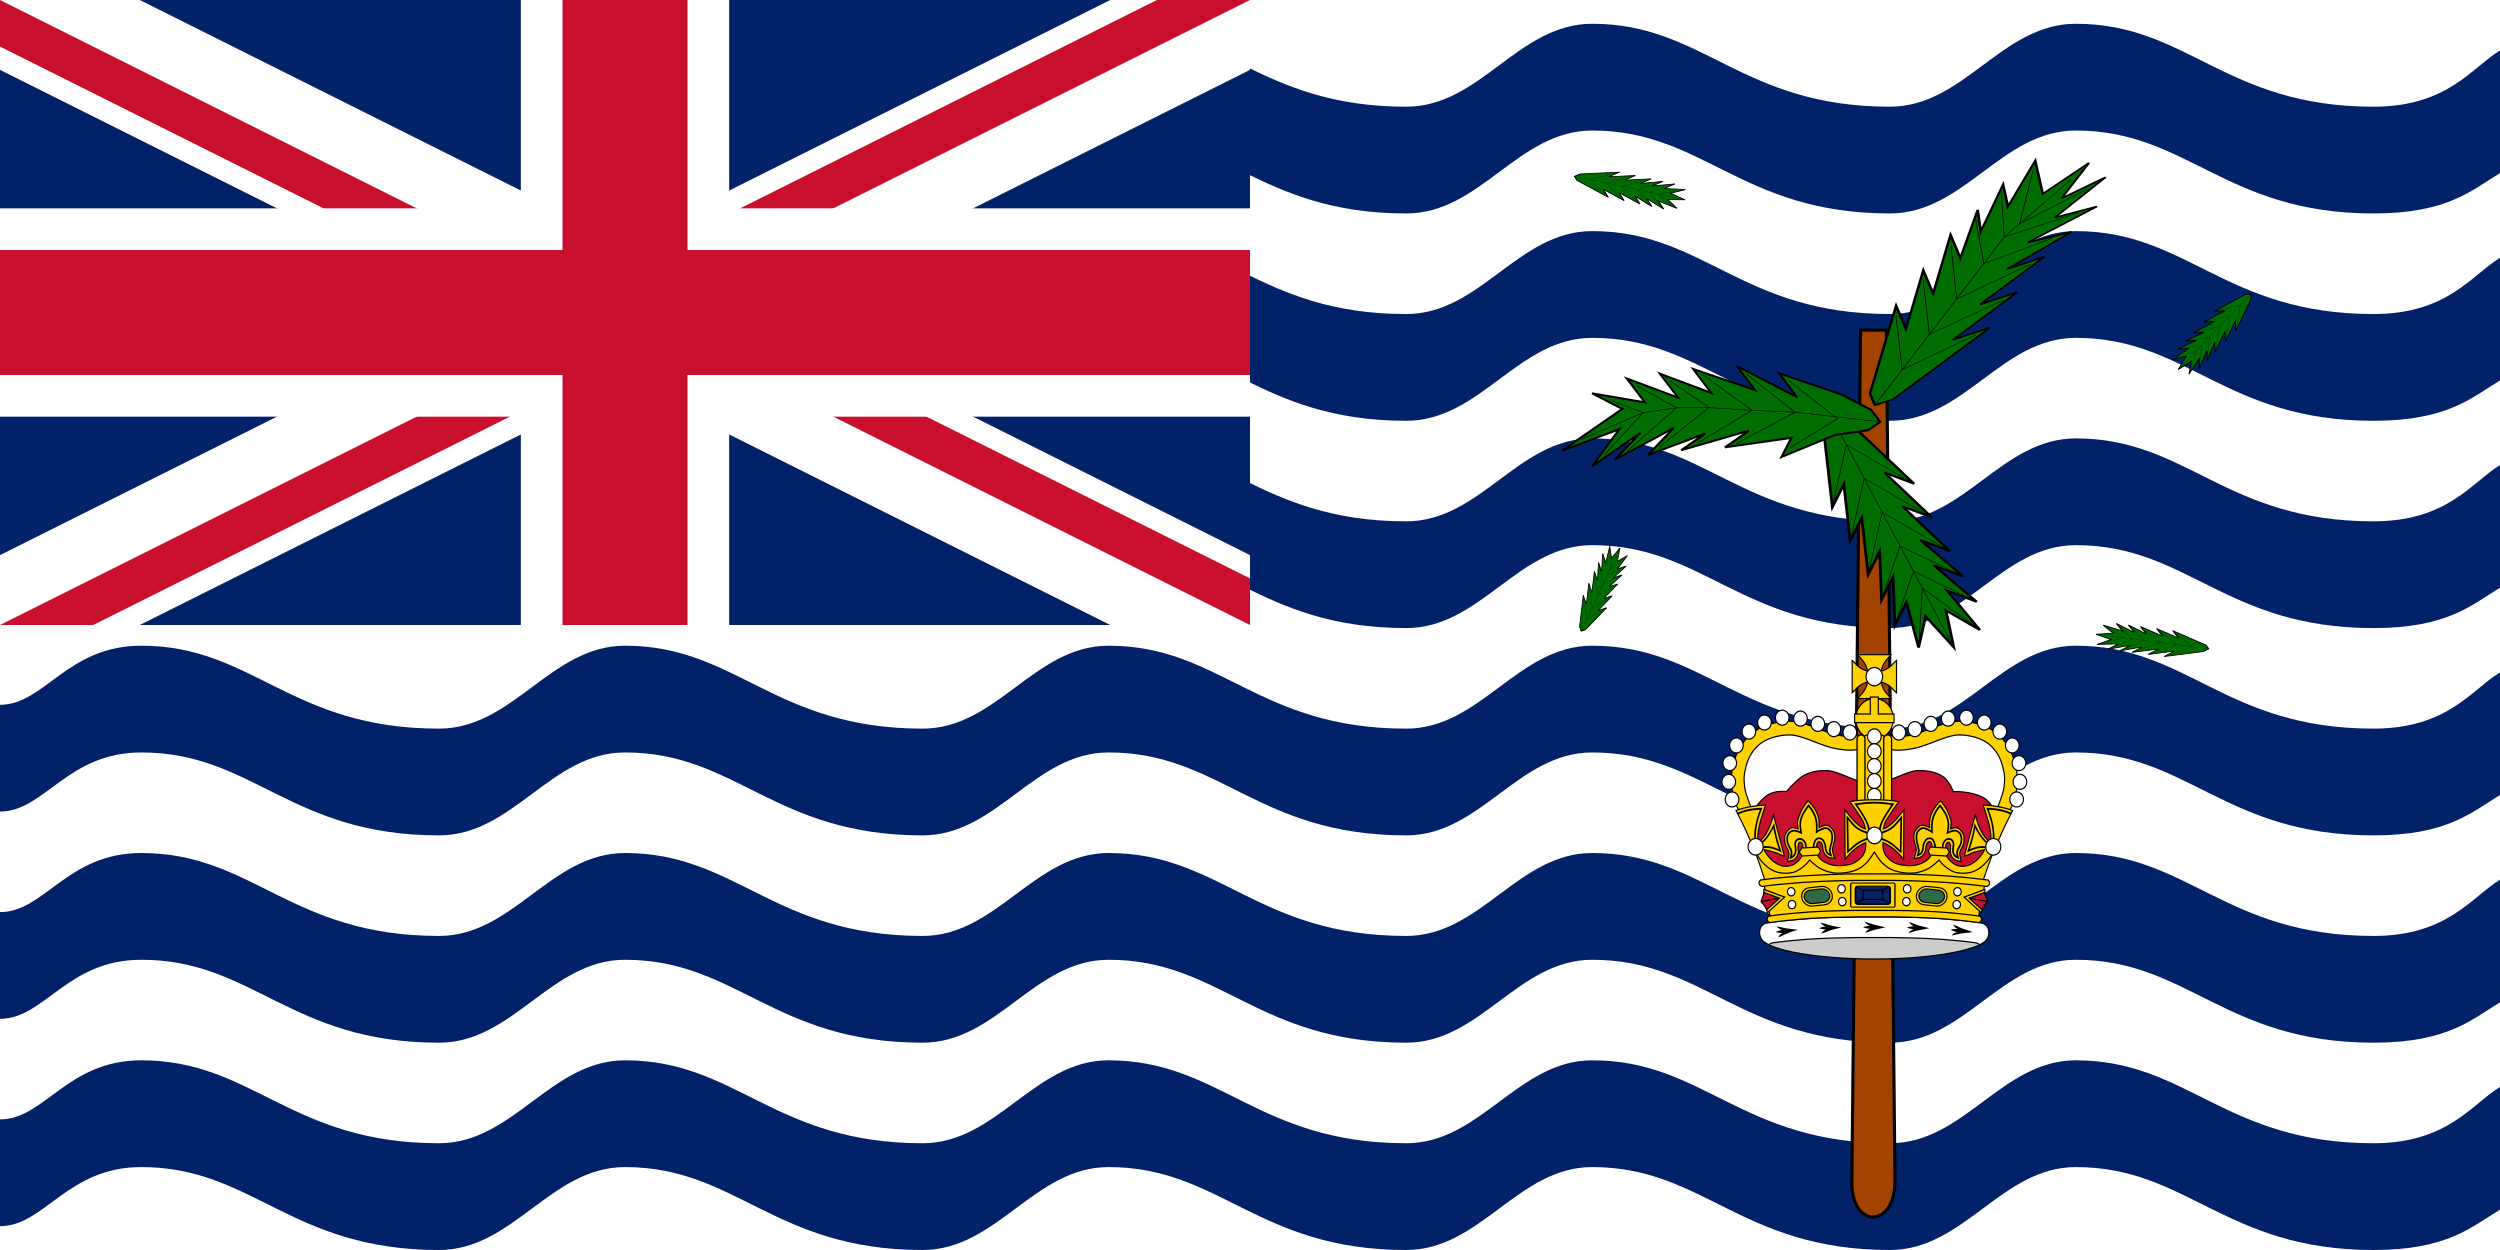 <svg xmlns="http://www.w3.org/2000/svg" xmlns:xlink="http://www.w3.org/1999/xlink" viewBox="0 0 600 300" xmlns:v="https://vecta.io/nano"><style><![CDATA[.B{stroke:#000}.C{fill:none}.D{fill:#fed100}.E{stroke-width:1.177}.F{fill:#fff}.G{fill-rule:evenodd}.H{fill:#012169}.I{stroke-width:2.66}.J{stroke-width:1.428}.K{stroke-width:1.361}.L{fill:#006d00}.M{fill:#c8102e}.N{stroke-width:1.176}.O{stroke-width:1.154}]]></style><clipPath id="A"><path d="M0 0v75h350v75h-50zm300 0H150v200H0v-50z"/></clipPath><clipPath id="B"><path d="M0 0h300v150H0z"/></clipPath><path d="M0 0h600v300H0z" class="F"/><path id="C" d="m600 260.88c-6.723 4.045-12.499 13.498-30.36 13.498-35.711 0-44.641-19.902-71.427-19.902-17.856 0-26.785 19.902-44.641 19.902-35.715 0-44.643-19.902-71.429-19.902-17.857 0-26.786 19.902-44.643 19.902-35.714 0-44.643-19.902-71.428-19.902-17.858 0-26.786 19.902-44.643 19.902-35.714 0-44.643-19.902-71.429-19.902-17.858 0-26.786 19.902-44.643 19.902-35.714 0-44.643-19.902-71.428-19.902-17.858 0-23.215 14.182-33.929 14.182v25.621c10.714 0 16.071-14.181 33.929-14.181 26.785 0 35.714 19.901 71.428 19.901 17.857 0 26.785-19.901 44.643-19.901 26.785 0 35.715 19.901 71.429 19.901 17.857 0 26.785-19.901 44.643-19.901 26.785 0 35.714 19.901 71.428 19.901 17.857 0 26.786-19.901 44.643-19.901 26.786 0 35.714 19.901 71.429 19.901 17.856 0 26.785-19.901 44.641-19.901 26.786 0 35.716 19.901 71.427 19.901 17.861 0 23.637-5.64 30.36-9.684z" class="H"/><use xlink:href="#C" y="-49.753"/><use xlink:href="#C" y="-99.507"/><use xlink:href="#C" y="-149.26"/><use xlink:href="#C" y="-199.01"/><use xlink:href="#C" y="-248.77"/><path d="M0 0h290v152H0z" class="F"/><g clip-path="url(#B)"><path d="M0 0h300v150H0z" class="H"/><path d="M0 0l300 150m0-150L0 150" stroke="#fff" stroke-width="30"/><path d="M0 0l300 150m0-150L0 150" clip-path="url(#A)" stroke="#c8102e" stroke-width="20"/><path d="M150 0v200M0 75h350" stroke="#fff" stroke-width="50"/><path d="M150 0v200M0 75h350" stroke="#c8102e" stroke-width="30"/></g><path d="M446.52 79.222l-2.069 204.16c-.28 11.585 10.345 11.631 10.345 0l-2.069-204.16z" fill="#a24300" stroke-width=".75" class="B"/><g transform="matrix(.439 0 0 .377 122.2 25.058)"><g transform="matrix(-.315 .105 -.138 -.303 1021.764 459.828)" id="D" class="B C"><path d="m496.06 549.21 17.717 70.866 35.433-53.15-17.717 88.583 35.433-35.433-35.433 88.582 35.433-35.433-35.433 88.583 35.433-35.433-35.433 106.3 35.433-35.433-35.433 106.3 35.433-35.433-35.433 106.3-17.716 53.151-17.717 17.72-17.717-17.72-17.716-53.151-35.433-106.3 35.433 35.433-35.433-106.3 35.433 35.433-35.433-106.3 35.433 35.433-35.433-88.583 35.433 35.433-35.433-88.582 35.433 35.433-17.717-88.583 35.433 53.15z" stroke-width="4.453" class="L"/><path d="M496.06 549.21v496.07M425.2 868.11l70.866 106.3 70.866-106.3"/><path d="M425.2 797.24l70.866 106.3 70.866-106.3M425.2 726.38l70.866 106.3 70.866-106.3M425.2 673.23l70.866 88.583 70.866-88.583M425.2 620.08l70.866 88.582 70.866-88.582M442.91 566.93l53.15 106.3 53.15-106.3"/></g><use transform="matrix(.236 -.282 .295 .228 354.57 204.65)" xlink:href="#D"/><use transform="matrix(.152 .335 -.333 .167 907.54 -153.47)" xlink:href="#D"/><use transform="matrix(-.209 .302 -.315 -.199 1141.4 167.58)" xlink:href="#D"/><use transform="matrix(-.208 -.258 .236 -.235 689.99 567.28)" xlink:href="#D"/><g transform="matrix(-.362 -.099 -.21 .318 1145.751 -91.826)" id="E" class="B C"><path d="m460.63 549.21 28.643 70.866 42.223-53.15-10.184 88.583 27.9-35.433-17.716 88.582 25.249-35.433-25.249 88.583 35.433-35.433-35.433 106.3 35.433-35.433-35.433 106.3 35.433-35.433-35.433 106.3-17.716 53.151-17.717 17.72-17.717-17.72-17.716-53.151-35.433-106.3 35.433 35.433-35.433-106.3 35.433 35.433-35.433-106.3 35.433 35.433-45.617-88.583 45.617 35.433-53.15-88.582 42.966 35.433-25.25-88.583 35.433 53.15z" stroke-width="3.336" class="L"/><path d="M467.21 584.65l28.855 124.02v336.62M436.23 885.83l59.833 88.582 60.682-88.582"/><path d="M434.53 814.96l61.53 88.582 60.682-88.582M435.38 744.1l60.682 88.582 59.833-88.582M432.84 690.94l63.228 70.866 53.149-70.866M425.2 637.8l70.866 70.865 45.406-70.865M436.12 593.24l53.15 86.886 35.327-95.478"/></g><use transform="matrix(.361 .104 .013 .381 452.76 -239.27)" xlink:href="#E"/><g transform="matrix(.046 -.365 .326 .065 386 315.21)" class="B C"><path d="m354.33 531.5 88.583 88.583 17.716-53.149v88.582l35.433-35.433-17.716 88.583 35.432-35.434-17.716 88.584 35.433-35.433-17.716 106.3 35.433-35.433-35.433 106.3 35.433-35.433-17.717 106.3-17.716 53.151-17.717 17.72-17.717-17.72-17.716-53.151-53.15-82.294 35.434 11.429-35.433-106.3 35.433 35.433-53.15-106.3 35.433 35.433-53.15-88.584 53.15 35.434-70.866-88.583 53.149 35.433-70.866-70.866 70.866 35.433z" stroke-width="3.523" class="L"/><path d="m378.96 560.02 63.952 95.497 17.716 53.15 8.859 45.205 8.858 78.811 9.315 70.866 8.401 141.74"/><path d="M425.2 903.54l63.665 70.866 50.749-88.583M417.08 814.96l70.579 88.583 50.75-88.583M407.48 752.44l70.867 80.235 45.948-88.583M372.05 637.8l88.583 70.866 25.831-70.866M360.62 602.36l82.296 53.149 10.515-53.149m-63.671 88.58l81.095 70.866 33.946-70.866"/></g></g><path d="M451.75 194.52h28.445s1.872-4.25 2.082-6.132c.253-2.261.245-2.987-.277-5.07-.541-2.158-1.327-3.641-2.679-5.083-1.275-1.36-3.071-2.202-4.911-2.661-1.641-.41-3.495-.585-4.934-.265-2.734.607-4.51 1.568-7.482 2.579-2.144.729-3.782.979-5.95 1.111-1.326.081-2.859-.275-4.295-.605zm-4.24 0h-28.446s-1.871-4.25-2.082-6.132c-.253-2.261-.245-2.987.277-5.07.541-2.158 1.327-3.641 2.679-5.083 1.275-1.36 3.071-2.202 4.911-2.661 1.641-.41 3.495-.585 4.934-.265 2.734.607 4.51 1.568 7.482 2.579 2.144.729 3.782.979 5.95 1.111 1.326.081 2.858-.275 4.295-.605z" opacity=".995" class="F"/><g transform="matrix(.448 0 0 .482 46.628 -169.53)"><use xlink:href="#G" class="F"/><path d="M906.03 813.442l-6.238-1.311-4.855-1.489c.461.744 1.134 1.489 2.764 2.056-1.311-.035-3.048.461-3.686.744.638.248 2.446.744 3.757.709-1.595.567-2.197 1.311-2.552 2.056l4.43-1.382 6.379-1.382zm-23.6.1c-2.233-.284-4.288-.673-6.238-1.134l-4.891-1.347c.425.744 1.134 1.453 2.8 1.985-1.347 0-3.048.567-3.65.851.638.248 2.445.673 3.757.602-1.559.602-2.162 1.382-2.516 2.126l4.395-1.524c1.985-.602 4.076-1.099 6.344-1.559zm-23.3 1.14l-6.344-.709-4.962-.992c.496.709 1.241 1.382 2.942 1.772-1.311.106-2.977.78-3.58 1.099.673.177 2.481.496 3.792.354-1.524.709-2.056 1.524-2.339 2.304l4.288-1.843a53.18 53.18 0 0 1 6.202-1.985zm70.4-.78l-6.273 1.134c-1.737.39-3.367.851-4.891 1.382.461-.744 1.134-1.489 2.8-1.985-1.311-.035-3.048-.567-3.65-.851.638-.248 2.445-.673 3.757-.638-1.56-.602-2.162-1.347-2.481-2.126l4.395 1.559 6.344 1.524zm23.3 1.95l-6.309.673-4.997 1.028c.532-.709 1.276-1.382 2.977-1.772-1.347-.106-3.013-.78-3.615-1.099.673-.213 2.481-.532 3.828-.354-1.524-.709-2.091-1.524-2.375-2.304l4.288 1.843 6.202 1.985z"/><path d="M900.03 818.542c-36.079 0-57.947 2.091-56.139 3.686 12.653 5.281 37.568 6.982 56.139 7.017 18.536-.035 43.451-1.737 56.104-7.017 1.807-1.595-20.06-3.686-56.104-3.686z" fill="#ccc"/><g stroke-width=".616" class="B C"><path d="M956.03 822.332c.319-.851-1.099-1.099-2.587-1.276-5.777-.744-12.192-1.24-17.898-1.666-8.931-.567-17.933-.744-26.935-.851h-17.26c-9.002.106-18.004.284-26.935.851-5.706.425-12.121.921-17.898 1.666-1.488.177-2.906.425-2.587 1.276"/><use xlink:href="#G"/></g><g transform="matrix(.524 0 0 .524 734.5 554.88)"><use xlink:href="#H" class="G M"/><use xlink:href="#H" class="B C E"/><g transform="matrix(-1 0 0 1 777.847 85.977)"><use xlink:href="#I" class="D"/><g class="B E"><use xlink:href="#I" class="C"/><g class="F"><use xlink:href="#J"/><use xlink:href="#J" x="-3.36" y="-16.7"/><use xlink:href="#J" x="-2.35" y="-34.5"/><use xlink:href="#J" x="4.47" y="-51.3"/><use xlink:href="#J" x="17.21" y="-64.5"/><use xlink:href="#J" x="33.12" y="-73.1"/><use xlink:href="#J" x="51.31" y="-77.7"/><use xlink:href="#J" x="69.96" y="-76.8"/><use xlink:href="#J" x="120.44" y="-63.6"/><use xlink:href="#J" x="87.7" y="-71.8"/><use xlink:href="#J" x="104.07" y="-66.8"/></g></g></g><use xlink:href="#K" class="D"/><g class="B"><g class="E"><use xlink:href="#K" class="C"/><g class="F"><use xlink:href="#J" x="-146.053" y="85.977"/><use xlink:href="#J" x="-149.413" y="69.277"/><use xlink:href="#J" x="-148.403" y="51.477"/><use xlink:href="#J" x="-141.583" y="34.677"/><use xlink:href="#J" x="-128.843" y="21.477"/><use xlink:href="#J" x="-112.933" y="12.877"/><use xlink:href="#J" x="-94.743" y="8.277"/><use xlink:href="#J" x="-76.093" y="9.177"/><use xlink:href="#J" x="-25.613" y="22.377"/><use xlink:href="#J" x="-58.353" y="14.177"/><use xlink:href="#J" x="-41.983" y="19.177"/></g></g><g class="N"><path d="M298.862 276.065c1.896-2.401 4.161-4.184 5.997-6.625 1.929-2.564 3.4-5.805 4.157-9.079-3.353.836-6.594 2.308-9.158 4.236-2.441 1.836-4.224 4.101-6.625 5.997v-30.747c2.401 1.896 4.184 4.161 6.625 5.997 2.564 1.929 5.805 3.4 9.158 4.236-.756-3.273-2.228-6.514-4.157-9.079-1.836-2.441-4.101-4.224-5.997-6.625h34.064c-1.896 2.401-4.161 4.184-5.997 6.625-1.929 2.564-3.4 5.805-4.157 9.079 3.353-.836 6.594-2.308 9.158-4.236 2.441-1.836 4.224-4.101 6.625-5.997v30.747c-2.401-1.896-4.184-4.161-6.625-5.997-2.564-1.929-5.805-3.4-9.158-4.236.756 3.273 2.228 6.514 4.157 9.079 1.836 2.441 4.101 4.224 5.997 6.625z" class="D"/><path d="M324.345 255.283c.03 3.087-1.574 5.952-4.199 7.504a8.33 8.33 0 0 1-8.494 0c-2.625-1.552-4.229-4.417-4.199-7.504-.03-3.087 1.574-5.952 4.199-7.504a8.33 8.33 0 0 1 8.494 0c2.625 1.552 4.229 4.417 4.199 7.504z" class="F"/></g></g><g transform="matrix(.943 0 0 .943 127.1 247.868)"><use xlink:href="#L" class="D"/><use xlink:href="#L" stroke-width="1.248" class="B C"/><path d="M195.84 28.438V45.5h-17.062v8.688h42.812V45.5h-17.094V28.438z" class="D"/><path d="M195.84 28.437v17.062h-17.062v8.688h42.812v-8.687h-17.094V28.437z" stroke-width="1.247" class="B C"/></g><rect x="303.236" y="310.536" width="25.322" height="71.72" ry="6.386" class="D G"/><rect x="303.236" y="310.536" width="25.322" height="71.72" ry="6.386" class="B C E"/><g transform="matrix(1.147 0 0 .907 44.376 -542.968)"><rect x="221.33" y="941.22" width="7.041" height="79.256" ry="3.8" class="D G"/><path d="M224.85 941.22c1.95 0 3.52 1.695 3.52 3.8v71.656c0 2.105-1.57 3.8-3.52 3.8s-3.52-1.695-3.52-3.8V945.02c0-2.105 1.57-3.8 3.52-3.8z" class="B C O"/></g><g transform="matrix(1.147 0 0 .907 49.626 -542.968)"><rect x="240.49" y="941.22" width="7.041" height="79.256" ry="3.8" class="D G"/><rect x="240.49" y="941.22" width="7.041" height="79.256" ry="3.8" class="B C O"/></g><g class="B E F"><use xlink:href="#J" x="-0.575" y="26.092"/><use xlink:href="#J" x="-0.575" y="40.192"/><use xlink:href="#J" x="-0.575" y="54.292"/><use xlink:href="#J" x="-0.575" y="68.492"/><use xlink:href="#J" x="-0.575" y="82.592"/></g><use xlink:href="#M" class="D"/><use xlink:href="#M" class="B C E"/><g class="D"><use xlink:href="#N"/><path d="M222.55 441.95c-10.867-.586-21.005-7.374-29.137-21.138-5.273-12.47-11.338-25.099-18.912-38.342 8.729-3.09 18.903-4.736 30.187-5.271-4.589 12.931-9.35 25.528-7.666 35.936 9.481-7.101 12.547-16.767 15.812-26.354l11.021 38.812c-6.689-1.173-3.132-2.555-20.698-5.885 3.52 6.637 11.578 14.832 20.462 15.639zm185.62-6.601c8.884-.807 16.942-9.002 20.462-15.639-17.566 3.33-14.009 4.712-20.698 5.885l11.021-38.812c3.265 9.587 6.331 19.253 15.812 26.354 1.684-10.409-3.077-23.006-7.666-35.936 11.284.535 21.457 2.181 30.187 5.271-7.574 13.242-13.639 25.871-18.912 38.342-8.132 13.764-18.27 20.552-29.137 21.138l-.208.383z"/><path d="M276.89 441.95c-5.477-.3-11.112-1.888-16.048-4.28-4.291-2.079-11.127-8.131-11.127-8.131-3.323 4.312-7.555 7.341-11.583 9.579-5.151 2.862-10.24 3.12-15.586 2.832l-.188 1.873 1.256-8.474c5.974.543 10.31-1.303 14.107-4.596 2.728-2.366 5.215-5.495 5.182-9.02l-.056-6.056c-.012-1.297-1.613-3.132-2.909-3.151-1.236-.017-1.578 1.988-1.908 3.179-.66 2.383.665 5.037 0 7.419-.734 2.626-2.141 4.699-4.451 6.147-1.924 1.206-6.571 1.484-6.571 1.484l1.484-5.723c1.047-4.037-2.872-7.171-3.815-11.234-.607-2.615-.941-5.54 0-8.054 1.019-2.72 3.079-5.368 5.723-6.571.965-.439 2.122-.499 3.179-.424 1.495.106 4.451 1.06 4.451 1.06s-.848-4.091-.636-6.571c.258-3.007 2.805-8.578 4.239-11.234 2.381-4.41 6.168-8.383 6.6-8.81.415.417 4.52 4.238 7.202 8.471 1.615 2.55 3.272 6.234 3.739 9.216.384 2.459.247 7.659.247 7.659s4.366-1.793 5.85-2.003c1.049-.149 2.208-.169 3.201.202 2.721 1.016 4.961 3.514 6.166 6.157 1.114 2.443.984 5.384.56 8.035-.658 4.119-3.078 7.305-1.753 11.26l1.878 5.606s-4.654.046-6.658-1.023c-2.405-1.283-3.954-3.254-4.868-5.822-.829-2.33-.348-5.183-1.788-7.189-.637-.888-1.529-1.87-2.76-1.767-1.293.108-2.2 2.22-2.254 3.516l-.229 5.451c-.07 1.675.693 3.416 1.59 4.771 2.197 3.32 5.467 5.334 9.158 6.83 3.997 1.62 7.601 2.242 11.913 2.293z"/></g><path d="M384.69 421.55l-.126-.211c-.151-2.569.719-6.969.719-6.969.484-2.19 2.362-4.533 4.688-5.375 1.254-.454 2.776-.629 4.125.031.823.402 1.486.714 2.031 1.281s.884 1.312 1.25 2.375c.535 1.554.302 3.174.031 4.563-.447 2.291-.397 4.293.25 5.844.457 1.094 1.377 1.916 2.563 2.625-.22-.783-.379-1.163-.5-2.031-.179-1.287.038-2.617.531-3.781.858-2.028 2.043-3.627 2.844-5.406.764-1.697 1.163-3.62 1.031-5.438-.109-1.499-.552-3.048-1.406-4.125-.926-1.168-2.34-2.137-3.75-2.406-1.255-.24-3.315.187-4.969.719s-2.906 1.125-2.906 1.125l-1.469.687.25-1.594c.859-5.36 1.618-8.081 0-13.094-.665-2.061-1.777-4.334-3.656-6.969-.913-1.28-1.932-2.807-3.094-4.219-3.028 3.447-5.139 6.94-6.344 10.469-1.319 3.863-1.371 9-1.062 13.125l.125 1.656-1.406-.844s-1.599-.98-3.531-1.906-4.287-1.743-5.281-1.656c-1.874.164-3.125 1.06-4.344 2.625-1.035 1.329-1.258 2.48-1.469 4.313-.133 1.158.158 3.334.344 4.75.217 1.659 1.194 3.403 1.469 5.5.091.693.306 1.237.469 1.906s.245 1.455.063 2.375c-.126.636-.314 1.096-.562 1.875.479-.233.809-.349 1.063-.531.927-.666 1.304-1.848 1.906-3.281.324-.771.396-1.464.438-2.281s.082-1.778.5-2.844c.714-1.821 1.554-3.984 3.406-5.312 1.516-1.087 3.538-1.39 5.313-.844 1.051.324 1.803.972 2.344 1.719s.904 1.562 1.281 2.375c.484 1.04.773 2.597 1 3.969a44.76 44.76 0 0 1 .344 2.531l.031.125-.031.156-1.291 4.292-1.646-.371 1.25-4.104a60.17 60.17 0 0 0-.344-2.344c-.219-1.321-.549-2.898-.844-3.531-.387-.832-.735-1.555-1.125-2.094s-.787-.884-1.469-1.094c-1.223-.377-2.811-.147-3.844.594-1.311.94-2.106 2.76-2.812 4.562-.307.783-.333 1.488-.375 2.313s-.086 1.784-.531 2.844c-.552 1.312-1.009 2.928-2.5 4-1.099.79-3.094 1.563-3.094 1.563l-1.75.719.625-1.781s.881-2.613 1.063-3.531c.126-.636.074-1.095-.062-1.656s-.385-1.214-.5-2.094c-.217-1.659-1.194-3.403-1.469-5.5-.179-1.367-.531-3.526-.344-5.156.219-1.901.538-3.551 1.813-5.187 1.396-1.792 3.166-3.043 5.531-3.25 1.87-.164 4.17.846 6.188 1.813 1.298.622 1.692.908 2.344 1.281-.212-3.96-.147-8.526 1.156-12.344 1.382-4.047 3.75-8.036 7.344-11.906l.625-.656.625.656c1.671 1.798 2.812 3.772 3.844 5.219 1.967 2.757 3.185 5.202 3.906 7.438 1.546 4.788.979 8.057.25 12.469.569-.24.768-.372 1.75-.687 1.767-.568 3.922-1.105 5.781-.75 1.901.363 3.613 1.527 4.781 3 1.159 1.462 1.655 3.329 1.781 5.062.156 2.15-.319 4.351-1.187 6.281-.899 1.997-2.088 3.589-2.844 5.375-.381.899-.567 1.943-.437 2.875.194 1.396.938 3.656.938 3.656l.531 1.594-1.625-.531c-2.594-.88-4.292-2.474-5.125-4.469s-.829-4.324-.344-6.812c.255-1.307.39-2.613.031-3.656-.332-.966-.575-1.438-.875-1.75s-.762-.546-1.562-.938c-.739-.362-1.881-.306-2.812.031-1.545.56-3.395 2.628-3.562 4.094-.296 2.589-1.031 5.222-2.28 6.863zm48.749-3.052l.438-.875-.937-.313c-6.979-2.21-13.424-.538-19.5 2.031 2.456-6.709 4.326-13.41 5.656-20.125 6.625 11.903 12.246 15.797 17.531 18.219l.969.438.219-1.063c1.577-8.127 1.699-18.955-4.969-35.062 7.472.388 14.902 1.284 22.281 4.562l.688-1.562c-8.101-3.6-16.194-4.494-24.188-4.844l-1.375-.062.563 1.25c6.848 15.896 6.849 26.242 5.469 34.219-5.078-2.472-10.219-6.204-16.781-18.719l-1.156-2.187-.437 2.438c-1.425 7.889-3.65 15.789-6.656 23.688l-.75 1.938 1.875-.875c6.137-2.785 12.342-4.598 19.031-2.844l.165.103zm-233.06.25c6.68-1.743 12.871.062 19 2.844l1.875.875-.719-1.937c-3.007-7.898-5.231-15.799-6.656-23.688l-.437-2.437-1.156 2.188c-6.565 12.52-11.732 16.247-16.812 18.719-1.38-7.976-1.348-18.322 5.5-34.219l.531-1.25-1.344.062c-7.994.35-16.086 1.244-24.188 4.844l.688 1.562c7.388-3.283 14.8-4.175 22.281-4.562-6.668 16.108-6.546 26.935-4.969 35.062l.188 1.063 1-.438c5.282-2.42 10.913-6.304 17.531-18.187 1.33 6.704 3.205 13.397 5.656 20.094-6.076-2.569-12.521-4.241-19.5-2.031l-.937.313.438.875-.181.091 2.212.159zm54.883 3.778l-.977-3.652c.017-.154.111-1.031.313-2.25.219-1.321.58-2.898.875-3.531.387-.832.735-1.555 1.125-2.094s.787-.884 1.469-1.094c1.223-.377 2.78-.147 3.813.594 1.311.94 2.137 2.76 2.844 4.562.307.783.333 1.488.375 2.313s.086 1.784.531 2.844c.552 1.312 1.009 2.928 2.5 4 1.099.79 3.094 1.563 3.094 1.563l1.719.719-.594-1.781s-.881-2.613-1.062-3.531c-.126-.636-.074-1.095.063-1.656s.353-1.214.469-2.094c.217-1.659 1.194-3.403 1.469-5.5.179-1.367.563-3.526.375-5.156-.219-1.901-.538-3.551-1.812-5.187-1.396-1.792-3.166-3.043-5.531-3.25-1.87-.164-4.17.846-6.187 1.813-1.298.622-1.692.908-2.344 1.281.212-3.96.147-8.526-1.156-12.344-1.382-4.047-3.75-8.036-7.344-11.906l-.625-.656-.625.656c-1.671 1.798-2.843 3.772-3.875 5.219-1.967 2.757-3.153 5.202-3.875 7.438-1.546 4.788-.979 8.057-.25 12.469-.569-.24-.759-.369-1.75-.687-1.767-.568-3.922-1.105-5.781-.75-1.901.363-3.613 1.527-4.781 3-1.159 1.462-1.655 3.329-1.781 5.062-.156 2.15.319 4.351 1.188 6.281.899 1.997 2.088 3.589 2.844 5.375.381.899.536 1.943.406 2.875-.194 1.396-.906 3.656-.906 3.656l-.531 1.594 1.625-.531c2.594-.88 4.292-2.474 5.125-4.469s.829-4.324.344-6.812c-.255-1.307-.39-2.613-.031-3.656.332-.966.575-1.438.875-1.75s.731-.546 1.531-.938c.739-.361 1.912-.306 2.844.031 1.545.56 3.231 2.65 3.563 4.094v.031c.008.042.806 4.509.688 6.531l2.006.355c-.167-2.83-1.037-7.229-1.037-7.229-.484-2.19-2.33-4.533-4.656-5.375-1.254-.454-2.807-.628-4.156.031-.823.402-1.454.714-2 1.281s-.915 1.312-1.281 2.375c-.535 1.554-.302 3.174-.031 4.563.447 2.291.397 4.293-.25 5.844-.457 1.094-1.346 1.916-2.531 2.625.22-.783.379-1.163.5-2.031.179-1.287-.038-2.617-.531-3.781-.858-2.028-2.043-3.627-2.844-5.406-.764-1.697-1.195-3.62-1.062-5.438.109-1.499.552-3.048 1.406-4.125.926-1.168 2.371-2.137 3.781-2.406 1.255-.24 3.284.187 4.938.719s2.938 1.125 2.938 1.125l1.469.687-.281-1.594c-.859-5.36-1.587-8.081.031-13.094.665-2.061 1.745-4.334 3.625-6.969.913-1.28 1.962-2.807 3.125-4.219 3.027 3.446 5.139 6.94 6.344 10.469 1.319 3.863 1.34 9 1.031 13.125l-.094 1.656 1.406-.844s1.567-.98 3.5-1.906 4.319-1.743 5.313-1.656c1.874.164 3.125 1.06 4.344 2.625 1.035 1.329 1.258 2.48 1.469 4.313.133 1.158-.19 3.334-.375 4.75-.217 1.659-1.163 3.403-1.437 5.5-.091.693-.306 1.237-.469 1.906s-.276 1.455-.094 2.375c.126.636.314 1.096.563 1.875-.479-.233-.809-.349-1.062-.531-.927-.666-1.304-1.848-1.906-3.281-.324-.771-.365-1.464-.406-2.281s-.082-1.778-.5-2.844c-.714-1.821-1.554-3.984-3.406-5.312-1.516-1.087-3.538-1.39-5.312-.844-1.051.324-1.834.972-2.375 1.719s-.872 1.562-1.25 2.375c-.484 1.04-.773 2.597-1 3.969s-.375 2.531-.375 2.531v.125l.031.156 1.008 3.746.497.054 1.159-.428zm64.679-13.84l.031-1.062 1.031.25c4.755 1.192 8.39 2.803 11.406 4.594 3.827 2.272 6.653 4.822 9.625 7.281l.5-28.219c-2.533 2.796-4.91 5.792-8.406 8.188-2.856 1.957-8.209 4.528-13.219 5.094l-1.187.125.25-1.156c.705-3.18.685-5.389 2.281-9.156 1.515-3.574 4.708-8.757 11.062-17.438-5.495-.607-10.283-1.281-17.438-1.281s-11.913.674-17.406 1.281c6.354 8.681 9.548 13.864 11.062 17.438 1.597 3.767 1.576 5.976 2.281 9.156l.25 1.156-1.187-.125c-5.009-.565-10.363-3.137-13.219-5.094-3.483-2.387-5.885-5.369-8.406-8.156l.5 28.156c2.96-2.451 5.813-4.987 9.625-7.25 3.016-1.79 6.62-3.401 11.375-4.594l1.063-.25v1.062l-1.713 1.197c-4.015 1.131-7.225 2.495-9.85 4.053-4.203 2.495-7.24 5.408-10.812 8.25l-1.344 1.063-.031-1.719-.531-32.188-.062-2.125 1.5 1.5c3.298 3.326 5.771 6.952 9.625 9.594 2.377 1.629 7.037 3.807 11.312 4.563-.476-2.563-.686-4.568-1.969-7.594-1.502-3.544-4.595-8.74-11.656-18.281l-.875-1.188 1.469-.156c6.085-.631 11.105-1.469 19-1.469h0c7.895 0 12.915.838 19 1.469l1.5.156-.875 1.188c-7.061 9.541-10.185 14.737-11.688 18.281-1.287 3.037-1.457 5.048-1.937 7.625 4.278-.755 8.904-2.964 11.281-4.594 3.854-2.641 6.358-6.268 9.656-9.594l1.469-1.5-.031 2.125-.562 32.188v1.719l-1.375-1.063c-3.572-2.842-6.578-5.755-10.781-8.25-2.624-1.558-5.834-2.921-9.844-4.031z"/><g class="B"><use xlink:href="#N" class="C E"/><g class="F N"><use xlink:href="#O"/><use xlink:href="#O" x="-121.49" y="10.8"/><path d="M429.836 416.958c-.027 2.806 1.43 5.411 3.817 6.822a7.57 7.57 0 0 0 7.721 0c2.387-1.411 3.844-4.016 3.817-6.822.027-2.806-1.43-5.411-3.817-6.822a7.57 7.57 0 0 0-7.721 0c-2.387 1.411-3.844 4.016-3.817 6.822z"/></g></g><g transform="matrix(.999 -.054 .054 .999 528.801 -690.207)"><use xlink:href="#P" class="D"/><use xlink:href="#P" class="B C E"/></g><g transform="matrix(-.999 -.054 -.054 .999 102.99 -690.207)"><use xlink:href="#P" fill="#f6e078"/><use xlink:href="#P" class="B D E"/></g><g transform="translate(120.73 275.6)"><path d="M88.59 207.6l33.297-2.083c21.242-1.199 44-1.829 55.609-1.829h35.387c11.245 0 34.538.63 55.609 1.829l33.055 2.204 7.388-33.005s-75.7-6.831-113.75-6.831-113.75 6.831-113.75 6.831z" class="D G"/><path d="M194.7 168.25c38.012-.019 76.02 2.041 113.86 6.234l-6.928 33.312c-37.64-3.379-68.451-4.283-106.51-4.581m.505-34.966c-38.012-.019-76.02 2.041-113.86 6.234l6.928 33.312c37.64-3.379 68.451-4.283 106.51-4.581" class="B C E"/><use xlink:href="#Q" class="D"/><use xlink:href="#Q" stroke-width="1.197" class="B C"/><path d="M126.715 203.418l-.029.024h-.029c-12.568.973-27.114 2.033-39.808 3.893-1.795 2.307-1.944 4.411 1.322 6.094 12.187-1.786 26.554-2.872 39.132-3.845 17.058-1.063 34.257-1.728 51.412-1.91h32.904c10.262 0 31.933.673 51.412 1.935 19.39 1.255 39.191 3.821 39.191 3.821 3.379-1.856 3.012-3.931 1.175-6.094 0 0-19.985-2.636-39.778-3.917-19.704-1.276-41.349-1.934-51.999-1.934h-32.904c-17.358.056-34.691.936-52 1.935z" class="D"/><path d="M126.715 203.418l-.029.024h-.029c-12.568.973-27.114 2.033-39.808 3.893-1.795 2.307-1.944 4.411 1.322 6.094 12.187-1.786 26.554-2.872 39.132-3.845 17.058-1.063 34.257-1.376 51.412-1.558h32.904c10.262 0 31.933.321 51.412 1.582 19.39 1.255 39.191 3.821 39.191 3.821 3.379-1.856 3.012-3.931 1.175-6.094 0 0-19.985-2.636-39.778-3.917-19.704-1.276-41.349-1.582-51.999-1.582h-32.904a956.26 956.26 0 0 0-52 1.582z" stroke-width="1.187" class="B C"/><g transform="translate(.21 .69)"><g transform="matrix(.505 0 0 .387 -1263.43 -143.599)" class="I"><rect x="2840.1" y="823.57" width="89.493" height="59.169" ry="3.006" class="B C"/><g class="G"><g stroke="#a0892c"><rect x="2849.7" y="831.33" width="70.263" height="43.637" ry="5.177" class="H"/><path d="M2918.5 873.46a5.16 5.16 0 0 1-3.664 1.513h-59.908a5.16 5.16 0 0 1-5.177-5.177v-33.282a5.16 5.16 0 0 1 1.513-3.664c.936-.936 68.172 39.675 67.237 40.611z" fill="#2b96f6"/></g><g class="B H"><path d="M2918.5 873.46a5.16 5.16 0 0 1-3.664 1.513h-59.908a5.16 5.16 0 0 1-5.177-5.177v-33.282a5.16 5.16 0 0 1 1.513-3.664c.475-.475 18.04 9.759 35.096 20.073 16.539 10.001 32.601 20.077 32.14 20.538z"/><path d="M2918.5 832.84a5.16 5.16 0 0 1 1.513 3.664v33.282a5.16 5.16 0 0 1-5.177 5.177h-59.908a5.16 5.16 0 0 1-3.664-1.513c-.936-.936 66.301-41.547 67.237-40.611z"/><path d="M2918.5 873.46a5.16 5.16 0 0 1-3.664 1.513h-59.908a5.16 5.16 0 0 1-3.664-1.513c-.475-.475 16.6-11.163 33.661-21.457 0 0 34.512 20.521 33.576 21.457z"/></g></g><g class="B"><rect x="2849.7" y="831.33" width="70.263" height="43.637" ry="5.177" class="C"/><path d="M2865.2 841.29h39.367v22.304H2865.2z" class="G H"/></g></g><g transform="translate(-302.24 -173.09)"><g transform="matrix(.866 -.085 .136 .77 -53.131 133.63)"><g class="G"><rect x="494.63" y="340.21" width="35.829" height="22.674" ry="10.771" class="B D J"/><rect x="497.57" y="343.28" width="29.954" height="16.542" ry="8.271" fill="#306947"/></g><rect x="497.57" y="343.28" width="29.954" height="16.542" ry="8.271" class="B C J"/></g><g transform="matrix(-.818 .143 .155 .886 852.1 11.28)"><use xlink:href="#R" class="B D K"/><g class="M"><use xlink:href="#S"/><use xlink:href="#T"/></g><g class="B C K"><path transform="translate(156.53 47.58)" d="M452.4 250.56l22.953-.025"/><use xlink:href="#U"/></g></g><g class="B F"><use xlink:href="#V" class="E"/><use xlink:href="#V" x="0.781" y="12.186" class="N"/><g class="E"><use xlink:href="#V" x="-51.44" y="2.81"/><use xlink:href="#V" x="-50.659" y="14.996"/></g></g><g transform="matrix(-1 0 0 1 994.39 0)"><g transform="matrix(.866 -.085 .136 .77 -53.131 133.63)"><g class="G"><rect x="494.63" y="340.21" width="35.829" height="22.674" ry="10.771" class="B D J"/><rect x="497.57" y="343.28" width="29.954" height="16.542" ry="8.271" fill="#306947"/></g><rect x="497.57" y="343.28" width="29.954" height="16.542" ry="8.271" class="B C J"/></g><g transform="matrix(-.818 .143 .155 .886 852.1 11.28)"><use xlink:href="#R" class="B D K"/><g class="M"><use xlink:href="#S"/><use xlink:href="#T"/></g><g class="B C K"><path transform="translate(156.53 47.58)" d="M452.4 250.56l22.953-.025"/><use xlink:href="#U"/></g></g><g class="B E F"><use xlink:href="#V"/><use xlink:href="#V" x="0.781" y="12.186"/><use xlink:href="#V" x="-51.44" y="2.81"/><use xlink:href="#V" x="-50.659" y="14.996"/></g></g></g></g></g></g></g><defs ><path id="G" d="M891.33 808.262c-9.002.106-18.004.284-26.935.851-6.592.496-14.106 1.063-20.52 1.985l-1.63.284c-4.04.78-4.607 5.6-2.481 8.222 4.324 5.423 29.948 9.64 60.215 9.64 30.231 0 55.856-4.217 60.179-9.64 2.127-2.623 1.559-7.443-2.481-8.222l-1.63-.284c-6.379-.921-13.928-1.489-20.52-1.985-8.931-.567-17.933-.744-26.935-.851h-8.612z"/><path id="H" d="M408.798 468.5l8.321-24.301 3.361-10.06 8.329-5.176 8.435-19.172 3.974-5.014.613-17.664s-5.828-12.53-14.847-17.03c-12.902-6.437-30.414-5.552-30.414-5.552s-4.045-10.698-11.465-14.861-15.659-5.166-24.306-5.166-24.167 7.732-32.559 10.004c-4.363 1.182-14.216 5.167-14.216 5.167s-9.853-3.985-14.216-5.167c-8.392-2.273-23.912-10.004-32.559-10.004s-16.617.852-24.306 5.166c-7.151 4.012-16.967 14.861-16.967 14.861s-11.239-1.525-19.136 3.225c-9.849 5.926-16.789 18.389-16.789 18.389l.68 19.301 1.551 7.377 6.364 7.315 8.297 14.774 5.944 14.571 6.362 19.017z"/><path id="I" d="M358.41 213.62c-9.019 2.001-18.587 5.975-26.125 13.438-6.987 6.917-11.634 15.083-14.312 25-2.507 9.282-2.583 14.802-1.469 24.045 1.434 11.893 8.75 23.83 8.75 23.83l12.611-2.25s-7.599-16.016-8.454-23.111c-1.028-8.523-.996-11.257 1.125-19.108 2.197-8.133 5.386-13.722 10.875-19.156 5.177-5.125 12.469-8.3 19.938-10.031 6.661-1.544 14.188-2.204 20.031-1 11.099 2.288 18.309 5.911 30.375 9.719 8.703 2.746 15.356 3.688 24.156 4.188 5.383.306 11.605-1.037 17.438-2.281s10.719-2.531 10.719-2.531l-3.281-12.594s-4.661 1.234-10.156 2.406-12.358 2.123-13.969 2.031c-8.297-.471-13.168-1.163-20.969-3.625-11.169-3.524-19.074-7.432-31.688-10.062-8.499-1.773-17.217-.765-25.594 1.094z"/><path id="J" d="M323.451 285.972c.025 2.551-1.301 4.919-3.47 6.201s-4.85 1.283-7.02 0-3.495-3.651-3.47-6.201c-.025-2.551 1.301-4.919 3.47-6.201s4.85-1.283 7.02 0 3.495 3.651 3.47 6.201z"/><path id="K" d="M212.357 299.597c-9.019 2.001-18.587 5.975-26.125 13.438-6.987 6.918-11.634 15.083-14.312 25-2.507 9.282-2.583 14.802-1.469 24.045 1.434 11.893 8.75 23.83 8.75 23.83l12.611-2.25s-7.599-16.016-8.454-23.111c-1.028-8.523-.996-11.257 1.125-19.108 2.197-8.133 5.386-13.722 10.875-19.156 5.177-5.125 12.469-8.3 19.938-10.031 6.661-1.544 14.188-2.205 20.031-1 11.099 2.288 18.309 5.911 30.375 9.719 8.703 2.746 15.356 3.688 24.156 4.188 5.383.306 11.605-1.037 17.438-2.281s10.719-2.531 10.719-2.531l-3.281-12.594s-4.661 1.234-10.156 2.406-12.358 2.123-13.969 2.031c-8.297-.471-13.168-1.163-20.969-3.625-11.169-3.524-19.074-7.432-31.688-10.062-8.499-1.773-17.217-.765-25.594 1.094z"/><path id="L" d="M220.757 50.356c.071 7.309-3.787 14.093-10.106 17.768a20.33 20.33 0 0 1-20.443 0c-6.319-3.675-10.177-10.459-10.106-17.768-.071-7.309 3.787-14.093 10.106-17.768a20.33 20.33 0 0 1 20.443 0c6.319 3.675 10.177 10.459 10.106 17.768z"/><path id="M" d="M441.25 413.35c-6.72 15.023-12.101 29.69-17.375 44.782h-216.62c-5.098-14.589-10.297-30.282-16.708-44.782 0 0 13.482 18.865 23.578 23.427 5.608 2.534 12.623 3.289 18.421 1.228 7.642-2.717 17.807-16.579 17.807-16.579s9.141 10.698 15.351 13.509c5.829 2.638 12.644 2.745 19.035 2.456 5.655-.256 11.92-.469 16.579-3.684 7.055-4.869 14.123-21.491 14.123-21.491s6.838 13.078 12.281 17.807c4.491 3.902 10.131 6.816 15.965 7.982s12.21.79 17.807-1.228c7.588-2.736 19.649-14.123 19.649-14.123s8.302 10.296 14.123 12.895c5.635 2.515 12.414 3.256 18.421 1.842 6.357-1.496 11.698-6.1 16.579-10.439 4.357-3.872 10.988-13.602 10.988-13.602z"/><path id="N" d="M315.89 421.95s-4.939 7.603-7.977 10.201c-4.218 3.608-6.992 5.781-12.411 7.489-5.409 1.705-12.953 2.664-18.616 2.354-5.477-.3-11.112-1.888-16.048-4.28-4.291-2.079-11.127-8.131-11.127-8.131-3.323 4.312-7.555 7.341-11.583 9.579-5.151 2.862-10.24 3.12-15.586 2.832-10.867-.586-21.005-7.374-29.137-21.138-5.273-12.47-11.338-25.099-18.912-38.342 8.729-3.09 18.903-4.736 30.187-5.271-4.589 12.931-9.35 25.528-7.666 35.936 9.481-7.101 12.547-16.767 15.812-26.354l11.021 38.812c-6.689-1.173-3.132-2.555-20.698-5.885 3.52 6.637 11.578 14.832 20.462 15.639 5.974.543 10.31-1.303 14.107-4.596 2.728-2.366 5.215-5.495 5.182-9.02l-.056-6.056c-.012-1.297-1.613-3.132-2.909-3.151-1.236-.017-1.578 1.988-1.908 3.179-.66 2.383.665 5.037 0 7.419-.734 2.626-2.141 4.699-4.451 6.147-1.924 1.206-6.571 1.484-6.571 1.484l1.484-5.723c1.047-4.037-2.872-7.171-3.815-11.234-.607-2.615-.941-5.54 0-8.054 1.019-2.72 3.079-5.368 5.723-6.571.965-.439 2.122-.499 3.179-.424 1.495.106 4.451 1.06 4.451 1.06s-.848-4.091-.636-6.571c.258-3.007 2.805-8.578 4.239-11.234 2.381-4.41 6.168-8.383 6.6-8.81.415.417 4.52 4.238 7.202 8.471 1.615 2.55 3.272 6.234 3.739 9.216.384 2.459.247 7.659.247 7.659s4.366-1.793 5.85-2.003c1.049-.149 2.208-.169 3.201.202 2.721 1.016 4.961 3.514 6.166 6.157 1.114 2.443.984 5.384.56 8.035-.658 4.119-3.078 7.305-1.753 11.26l1.878 5.606s-4.654.046-6.658-1.023c-2.405-1.283-3.954-3.254-4.868-5.822-.829-2.33-.348-5.183-1.788-7.189-.637-.888-1.529-1.87-2.76-1.767-1.293.108-2.2 2.22-2.254 3.516l-.229 5.451c-.07 1.675.693 3.416 1.59 4.771 2.197 3.32 5.467 5.334 9.158 6.83 3.997 1.62 7.601 2.242 11.913 2.293 3.597.042 9.85-.547 13.258-1.699 4.199-1.419 6.669-3.221 9.918-6.236 1.831-1.7 3.055-4.168 3.86-6.533.928-2.724.594-7.424.594-7.424-4.178 1.584-7.811 3.713-11.086 6.201-3.701 2.812-6.943 6.081-9.998 9.538l-.297-46.919c4.353 4.802 7.517 9.102 11.87 12.718 3.665 3.045 5.549 4.207 9.214 5.396-1.047-3.774-1.401-6.064-4.103-9.838-3.747-5.233-7.396-10.852-11.932-16.086 8.353-1.391 16.702-1.766 25.167-1.766s16.813.375 25.167 1.766c-4.537 5.233-8.186 10.852-11.932 16.086-2.702 3.774-3.056 6.064-4.103 9.838 3.665-1.189 5.549-2.351 9.214-5.396 4.353-3.616 7.517-7.917 11.87-12.718l-.297 46.919c-3.055-3.457-6.298-6.726-9.998-9.538-3.274-2.488-6.907-4.617-11.086-6.201 0 0-.334 4.7.594 7.424.806 2.365 2.029 4.833 3.86 6.533 3.248 3.015 5.718 4.817 9.918 6.236 3.408 1.152 9.661 1.741 13.258 1.699 4.312-.05 7.916-.673 11.913-2.293 3.69-1.495 6.96-3.509 9.158-6.83.897-1.355 1.66-3.096 1.59-4.771l-.229-5.451c-.054-1.296-.962-3.408-2.254-3.516-1.232-.103-2.123.88-2.76 1.767-1.44 2.006-.958 4.859-1.788 7.189-.914 2.568-2.463 4.539-4.868 5.822-2.004 1.069-6.658 1.023-6.658 1.023l1.878-5.606c1.325-3.955-1.095-7.141-1.753-11.26-.424-2.651-.554-5.592.56-8.035 1.205-2.643 3.445-5.14 6.166-6.157.993-.371 2.152-.35 3.201-.202 1.484.21 5.85 2.003 5.85 2.003s-.138-5.2.247-7.659c.466-2.982 2.123-6.666 3.739-9.216 2.683-4.234 6.787-8.054 7.202-8.471.432.427 4.219 4.4 6.6 8.81 1.434 2.656 3.982 8.226 4.239 11.234.212 2.48-.636 6.571-.636 6.571s2.956-.954 4.451-1.06c1.057-.075 2.215-.015 3.179.424 2.644 1.203 4.704 3.851 5.723 6.571.941 2.514.607 5.439 0 8.054-.943 4.063-4.862 7.196-3.815 11.234l1.484 5.723s-4.646-.278-6.571-1.484c-2.31-1.447-3.718-3.521-4.451-6.147-.665-2.382.66-5.035 0-7.419-.33-1.191-.672-3.197-1.908-3.179-1.297.018-2.897 1.854-2.909 3.151l-.056 6.056c-.033 3.525 2.455 6.654 5.182 9.02 3.797 3.293 8.133 5.139 14.107 4.596 8.884-.807 16.942-9.002 20.462-15.639-17.566 3.33-14.009 4.712-20.698 5.885l11.021-38.812c3.265 9.587 6.331 19.253 15.812 26.354 1.684-10.409-3.077-23.006-7.666-35.936 11.284.535 21.457 2.181 30.187 5.271-7.574 13.242-13.639 25.871-18.912 38.342-8.132 13.764-18.27 20.552-29.137 21.138-5.346.288-10.435.03-15.586-2.832-4.028-2.238-8.259-5.267-11.583-9.579 0 0-6.836 6.052-11.127 8.131-4.936 2.391-10.571 3.979-16.048 4.28-5.663.31-13.207-.649-18.616-2.354-5.418-1.708-8.192-3.881-12.411-7.489-3.037-2.598-7.977-10.201-7.977-10.201z"/><path id="O" d="M323.715 406.158c.027 2.806-1.431 5.411-3.818 6.822a7.57 7.57 0 0 1-7.722 0c-2.387-1.411-3.844-4.016-3.818-6.822-.027-2.806 1.431-5.411 3.818-6.822a7.57 7.57 0 0 1 7.722 0c2.387 1.411 3.844 4.016 3.818 6.822z"/><path id="P" d="M-346.46 1090.7h16.902l2.199 3.806-2.199 3.806h-16.902l-2.707-3.806z"/><path id="Q" d="M121.518 169.028l-.032.024h-.032c-13.517.973-29.162 2.033-42.814 3.893-1.93 2.307-2.09 4.411 1.422 6.094 13.107-1.786 28.56-2.872 42.087-3.845 18.346-1.063 36.844-1.728 55.295-1.91h35.389c11.037 0 34.345.673 55.295 1.935 20.854 1.255 42.151 3.821 42.151 3.821 3.634-1.856 3.239-3.931 1.264-6.094 0 0-21.494-2.636-42.782-3.917-21.193-1.276-44.472-1.934-55.926-1.934h-35.389c-18.669.056-37.311.936-55.927 1.935z"/><path id="R" d="m626.17 310.88-23.701-12.771 23.701-12.082 2.881 13.147z"/><path id="S" d="M626.17 307.47l-17.183-9.259 17.183-8.759 5.657 8.579z"/><path id="T" d="M626.17 307.47l-17.183-9.259 22.66-.18z"/><path id="U" d="M626.17 307.47l-17.183-9.259 17.183-8.759 5.837 8.399z"/><path id="V" d="M467.467 353.664c.013 1.397-.712 2.694-1.901 3.397a3.77 3.77 0 0 1-3.845 0c-1.188-.703-1.914-1.999-1.901-3.397-.013-1.397.712-2.694 1.901-3.397a3.77 3.77 0 0 1 3.845 0c1.188.703 1.914 1.999 1.901 3.397z"/></defs></svg>
